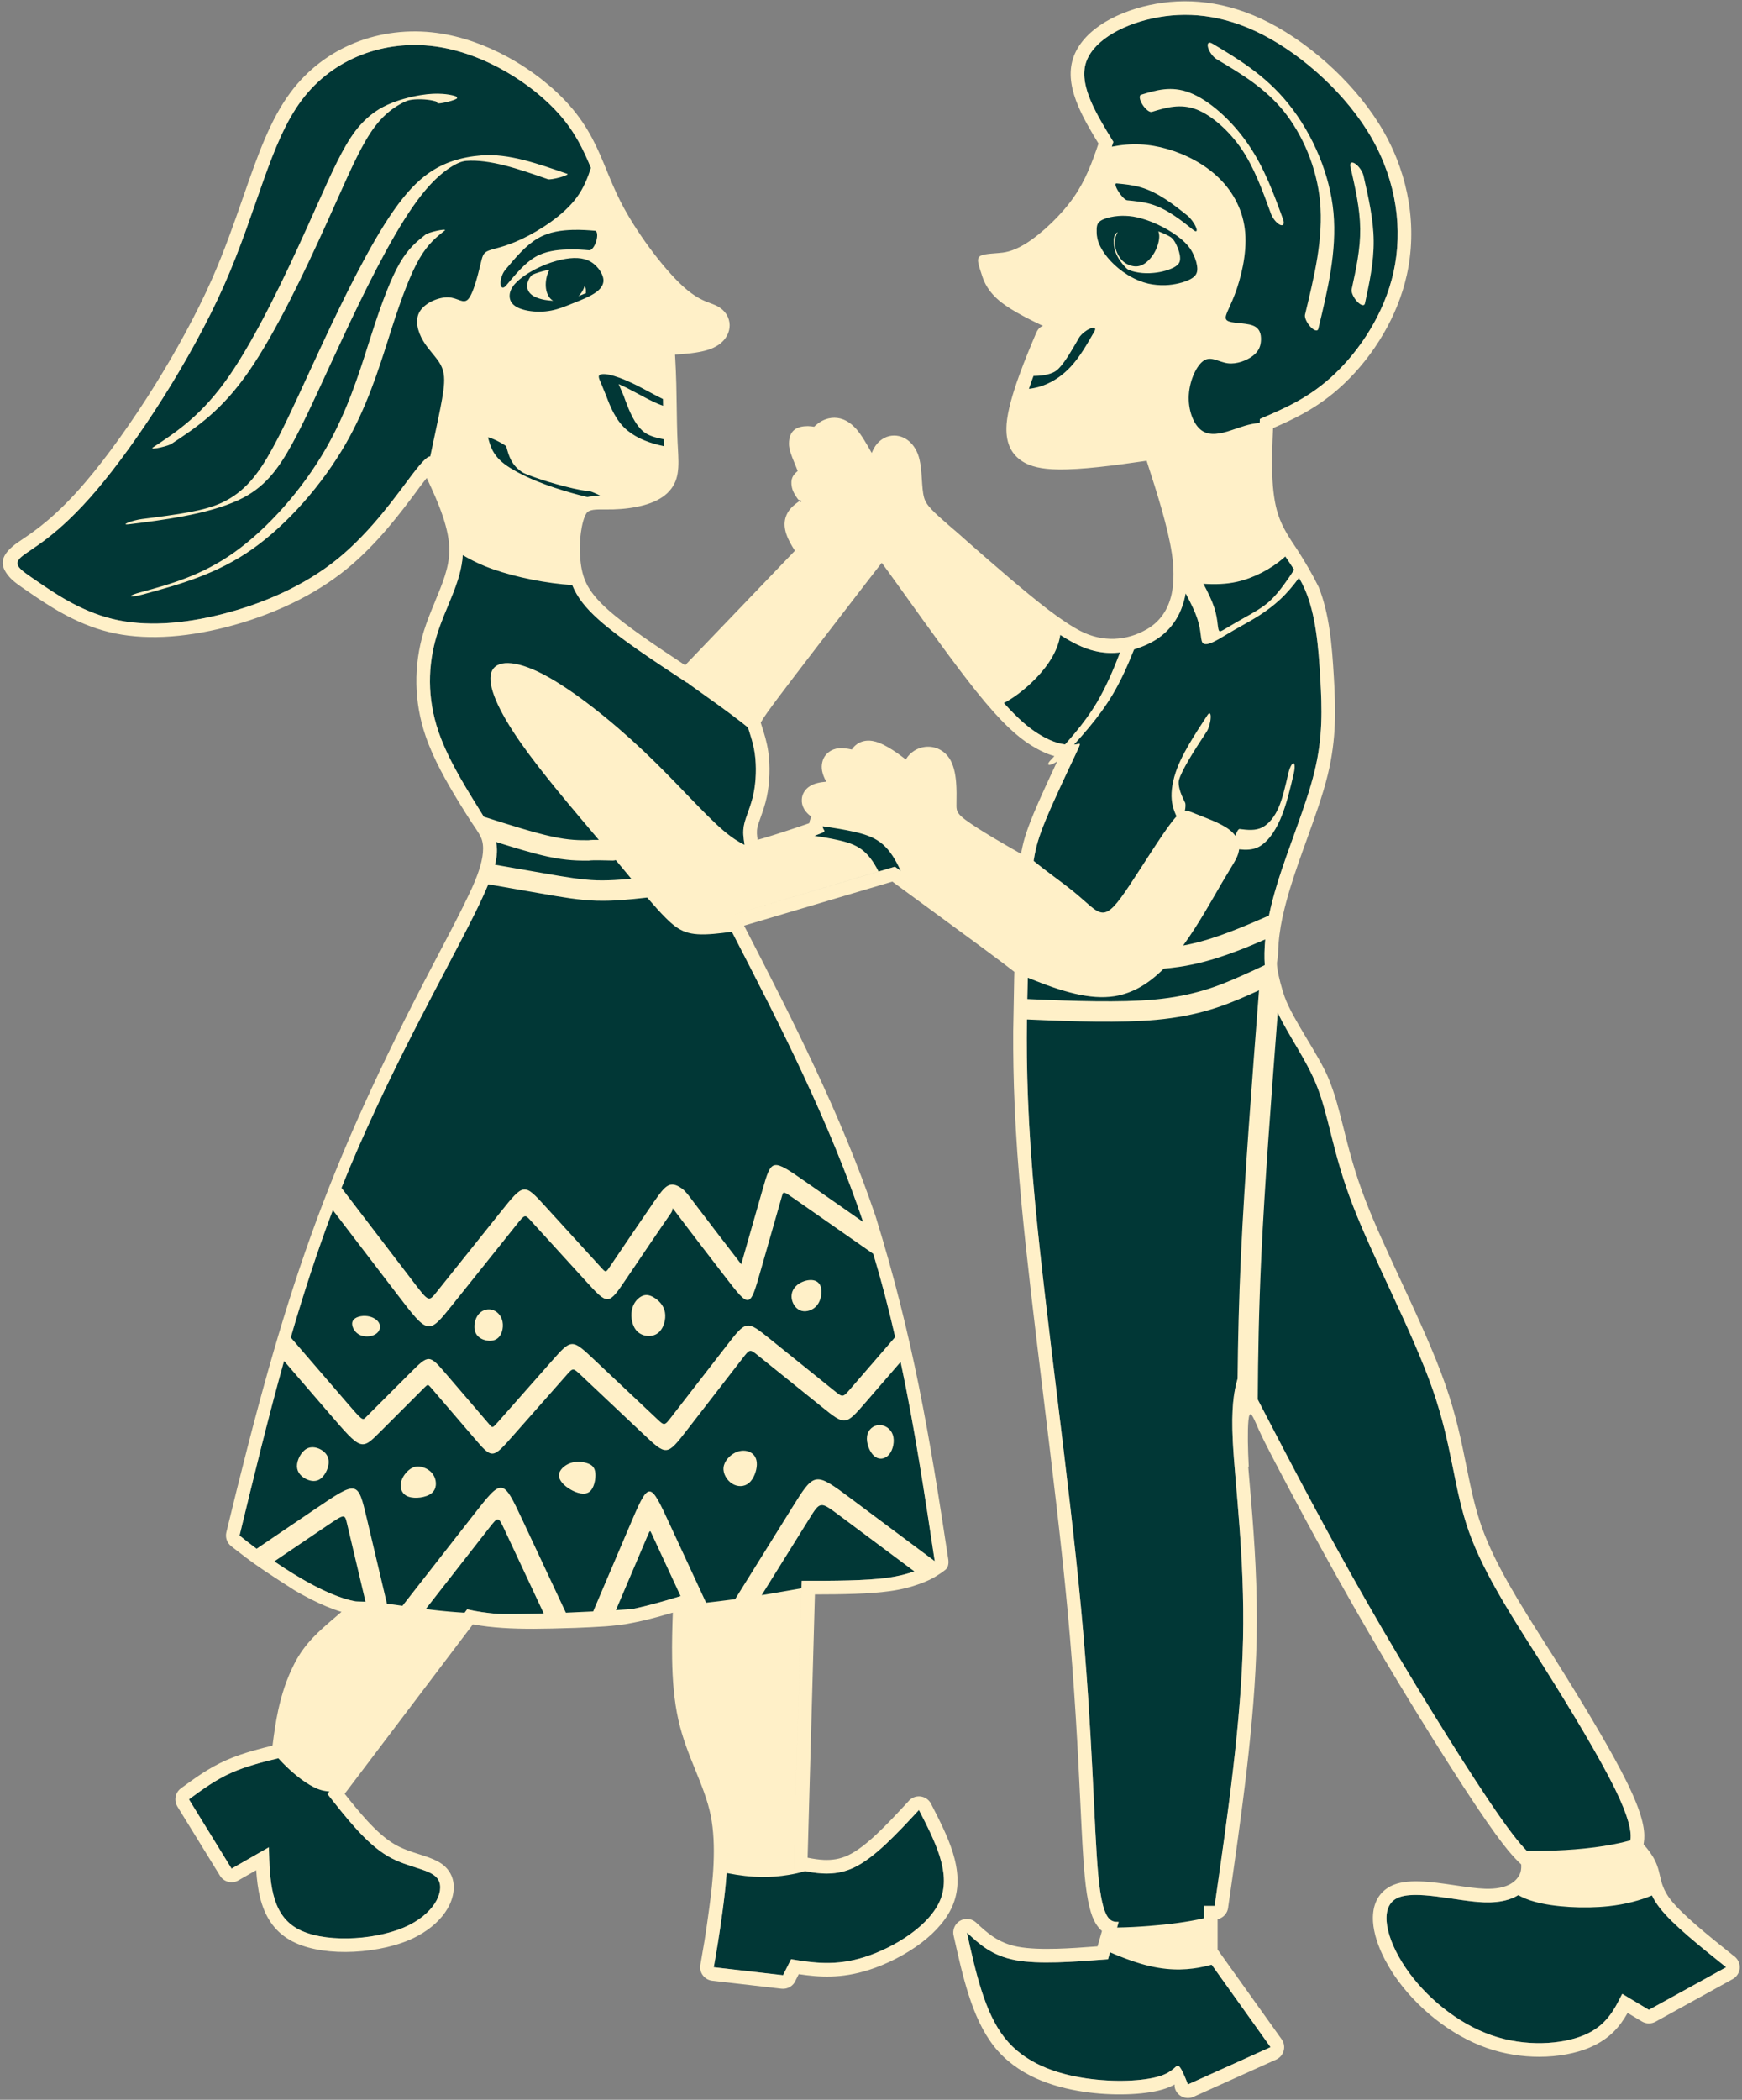 <?xml version="1.0" encoding="UTF-8" standalone="no"?><svg xmlns="http://www.w3.org/2000/svg" xmlns:xlink="http://www.w3.org/1999/xlink" clip-rule="evenodd" fill="#000000" fill-rule="evenodd" height="500.7" image-rendering="optimizeQuality" preserveAspectRatio="xMidYMid meet" shape-rendering="geometricPrecision" text-rendering="geometricPrecision" version="1" viewBox="42.2 -0.3 415.5 500.7" width="415.5" zoomAndPan="magnify"><rect x="42.2" y="-0.3" width="415.5" height="500.7" fill="#808080" stroke="none"/><g><g><g id="change1_1"><path d="M87.27 428.77c3.39,5.5 6.78,11.01 10.17,16.52 2.96,-1.7 5.93,-3.39 8.89,-5.09 0.21,7.84 0.43,15.68 6.57,19.28 6.14,3.6 18.22,2.96 25.52,-0.11 7.31,-3.07 9.85,-8.58 8.37,-11.33 -1.48,-2.75 -6.99,-2.75 -12.08,-5.72 -5.08,-2.97 -9.74,-8.9 -14.4,-14.83 11.86,-15.67 21.46,-28.36 33.32,-44.03 9.11,2.12 20.48,1.25 28.85,1.14 8.37,-0.1 15.99,-2.43 23.61,-4.76 -0.42,10.37 -0.84,20.75 1.06,29.23 1.91,8.47 6.15,15.03 7.73,22.87 1.59,7.84 0.53,16.95 -0.31,23.3 -0.85,6.35 -1.49,9.96 -2.12,13.56 5.51,0.63 11.01,1.27 16.52,1.9 0.64,-1.27 1.27,-2.54 1.91,-3.81 5.29,0.85 10.59,1.69 17.58,-0.53 6.99,-2.22 15.67,-7.52 18.11,-13.87 2.43,-6.36 -1.38,-13.77 -5.19,-21.18 -5.3,5.71 -10.59,11.43 -15.57,13.76 -4.98,2.33 -9.64,1.27 -14.3,0.22 0.64,-22.88 1.27,-45.76 1.91,-68.63 7.62,0 15.25,0 20.54,-0.74 5.3,-0.74 8.27,-2.23 11.23,-3.71 -4.03,-26.69 -8.05,-53.38 -16.42,-79 -8.36,-25.63 -21.07,-50.2 -33.78,-74.77 13.56,-4.03 27.11,-8.05 40.67,-12.07 8.68,6.35 17.37,12.71 22.66,16.63 5.3,3.91 7.2,5.39 9.11,6.88 -0.42,15.03 -0.85,30.07 1.69,56.97 2.54,26.9 8.05,65.66 10.91,96.16 2.86,30.5 3.07,52.74 4.13,63.87 1.06,11.11 2.97,11.11 4.87,11.11 -0.84,2.97 -1.69,5.93 -2.54,8.9 -8.26,0.64 -16.52,1.27 -22.13,0.21 -5.61,-1.06 -8.58,-3.81 -11.54,-6.57 2.11,9.54 4.23,19.07 9,25.1 4.76,6.04 12.18,8.58 19.27,9.64 7.1,1.06 13.87,0.64 17.47,-0.42 3.6,-1.06 4.03,-2.75 4.66,-2.54 0.64,0.21 1.49,2.33 2.33,4.44 6.57,-2.96 13.14,-5.93 19.7,-8.89 -5.29,-7.42 -10.59,-14.83 -15.88,-22.24 0,-3.81 0,-7.63 0,-11.44 0.84,0 1.69,0 2.54,0 3.18,-22.03 6.35,-44.06 6.78,-63.65 0.42,-19.59 -1.91,-36.75 -2.44,-47.12 -0.53,-10.38 0.74,-13.98 2.01,-17.59 9.53,18.43 19.07,36.86 29.66,55.39 10.59,18.54 22.24,37.18 29.12,47.45 6.88,10.27 9,12.18 11.12,14.08 0.21,1.91 0.42,3.82 -0.95,6.04 -1.38,2.22 -4.35,4.76 -10.91,4.55 -6.57,-0.21 -16.73,-3.17 -20.97,-0.95 -4.24,2.23 -2.54,9.64 2.12,16.52 4.66,6.89 12.28,13.24 20.44,16.1 8.15,2.86 16.84,2.22 22.13,0 5.3,-2.22 7.2,-6.04 9.11,-9.85 2.12,1.27 4.23,2.54 6.35,3.81 6.15,-3.39 12.29,-6.78 18.43,-10.16 -6.35,-5.09 -12.71,-10.17 -15.78,-14.09 -3.07,-3.92 -2.86,-6.67 -3.71,-9 -0.84,-2.33 -2.75,-4.24 -4.66,-6.14 0.64,0 1.27,0 1.38,-1.59 0.11,-1.59 -0.32,-4.77 -3.81,-11.86 -3.5,-7.1 -10.06,-18.11 -16.95,-29.02 -6.88,-10.91 -14.08,-21.71 -17.79,-32.09 -3.7,-10.38 -3.92,-20.33 -8.68,-34 -4.77,-13.66 -14.09,-31.03 -19.07,-43.95 -4.97,-12.92 -5.61,-21.39 -8.79,-29.01 -3.17,-7.63 -8.89,-14.41 -11.12,-22.03 -2.22,-7.63 -0.95,-16.1 1.8,-25.2 2.76,-9.11 6.99,-18.86 9,-27.12 2.02,-8.26 1.81,-15.04 1.38,-22.34 -0.42,-7.31 -1.05,-15.15 -3.7,-21.19 -2.65,-6.03 -7.31,-10.27 -9.43,-16.73 -2.12,-6.46 -1.69,-15.14 -1.27,-23.83 5.93,-2.54 11.86,-5.08 17.79,-10.69 5.93,-5.62 11.86,-14.3 14.09,-24.36 2.22,-10.06 0.74,-21.5 -5.19,-31.88 -5.93,-10.38 -16.31,-19.7 -25.95,-24.67 -9.63,-4.98 -18.53,-5.62 -26.37,-3.92 -7.84,1.69 -14.61,5.72 -15.99,11.01 -1.37,5.3 2.65,11.86 6.67,18.43 -1.69,5.08 -3.39,10.17 -6.78,15.04 -3.38,4.87 -8.47,9.53 -12.39,11.97 -3.92,2.43 -6.67,2.64 -8.05,2.75 -1.37,0.1 -1.37,0.1 -1.05,1.06 0.32,0.95 0.95,2.86 3.49,4.87 2.54,2.01 6.99,4.13 9.21,5.19 2.23,1.06 2.23,1.06 0.11,6.04 -2.12,4.97 -6.35,14.93 -6.78,20.65 -0.42,5.72 2.97,7.2 9,7.3 6.04,0.11 14.72,-1.16 23.41,-2.43 3.18,9.74 6.35,19.49 7.2,26.79 0.85,7.31 -0.63,12.18 -2.97,15.46 -2.33,3.29 -5.5,4.98 -8.57,6.04 -3.07,1.06 -6.04,1.48 -9.43,0.85 -3.39,-0.64 -7.2,-2.33 -13.87,-7.42 -6.67,-5.08 -16.2,-13.55 -22.03,-18.63 -5.82,-5.09 -7.94,-6.78 -8.79,-9.85 -0.85,-3.07 -0.42,-7.52 -1.38,-10.06 -0.95,-2.55 -3.28,-3.18 -4.55,-1.06 -1.27,2.11 -1.48,6.99 -2.97,6.14 -1.48,-0.85 -4.23,-7.41 -6.56,-10.06 -2.33,-2.65 -4.24,-1.38 -5.19,-0.53 -0.95,0.85 -0.95,1.27 -2.01,1.16 -1.06,-0.1 -3.18,-0.74 -3.18,0.74 0,1.49 2.12,5.09 2.22,6.89 0.11,1.8 -1.8,1.8 -1.58,2.86 0.21,1.06 2.54,3.18 2.22,4.66 -0.32,1.48 -3.28,2.33 -3.81,4.13 -0.53,1.8 1.37,4.55 3.28,7.31 -9.95,10.37 -19.91,20.75 -29.87,31.13 -8.04,-5.29 -16.09,-10.59 -21.07,-15.04 -4.98,-4.44 -6.88,-8.05 -7.52,-13.02 -0.63,-4.98 0,-11.33 1.91,-14.19 1.91,-2.86 5.08,-2.23 9,-2.33 3.92,-0.11 8.58,-0.96 10.69,-2.97 2.12,-2.01 1.7,-5.19 1.49,-9.53 -0.21,-4.34 -0.21,-9.85 -0.32,-14.08 -0.11,-4.24 -0.32,-7.21 -0.53,-10.17 4.45,-0.21 8.9,-0.43 11.23,-1.49 2.33,-1.05 2.54,-2.96 1.16,-3.92 -1.38,-0.95 -4.34,-0.95 -9.21,-5.4 -4.87,-4.44 -11.65,-13.34 -15.68,-21.28 -4.02,-7.94 -5.29,-14.94 -11.64,-22.14 -6.36,-7.2 -17.8,-14.61 -29.66,-16.2 -11.86,-1.59 -24.14,2.65 -31.77,12.81 -7.62,10.17 -10.59,26.27 -18.53,44.17 -7.95,17.89 -20.87,37.59 -30.4,48.82 -9.53,11.22 -15.67,13.98 -17.9,15.89 -2.22,1.9 -0.52,2.96 3.5,5.71 4.02,2.76 10.38,7.21 18.11,9.11 7.73,1.91 16.84,1.27 26.37,-1.16 9.53,-2.44 19.49,-6.68 27.53,-13.24 8.05,-6.57 14.2,-15.46 17.59,-19.91 3.38,-4.45 4.02,-4.45 4.66,-4.45 3.81,7.84 7.62,15.67 7.51,22.66 -0.1,6.99 -4.13,13.14 -6.24,20.12 -2.12,6.99 -2.34,14.83 0.42,22.88 2.75,8.05 8.47,16.31 11.65,21.71 3.18,5.4 3.81,7.94 -3.07,21.82 -6.89,13.87 -21.29,39.08 -31.88,65.66 -10.59,26.58 -17.37,54.54 -24.15,82.5 6.51,5.3 22.72,17.02 31.46,15.88 -6.14,6.57 -11.97,9.32 -15.46,16.1 -3.5,6.78 -4.35,13.77 -5.19,20.76 -4.45,1.06 -8.9,2.12 -12.71,3.81 -3.82,1.7 -6.99,4.02 -10.17,6.36zm132.43 -232.5c0.42,-1.91 1.59,-4.24 2.22,-7.23 0.64,-3 0.74,-6.65 0.32,-9.61 -0.42,-2.97 -1.38,-5.25 -1.75,-6.7 -0.37,-1.46 -0.16,-2.09 5.03,-9.01 5.19,-6.91 15.36,-20.09 20.68,-26.97 5.32,-6.89 5.8,-7.47 6.33,-7.47 0.53,0 1.11,0.58 5.72,6.99 4.6,6.41 13.23,18.64 19.27,26.19 6.04,7.54 9.48,10.4 12.23,12.15 2.76,1.75 4.82,2.38 6.41,2.59 1.59,0.21 2.7,0 3.26,-0.1 0.55,-0.11 0.55,-0.11 -1.06,3.31 -1.62,3.41 -4.85,10.24 -6.7,14.72 -1.85,4.47 -2.33,6.59 -2.68,8.42 -0.34,1.82 -0.55,3.36 -0.66,4.13 -0.1,0.77 -0.1,0.77 -3.65,-1.25 -3.55,-2.01 -10.64,-6.03 -14.17,-8.65 -3.52,-2.63 -3.46,-3.84 -3.41,-6.57 0.05,-2.73 0.11,-6.97 -1.17,-8.9 -1.27,-1.93 -3.86,-1.56 -4.82,0.06 -0.95,1.61 -0.26,4.47 -0.18,5.27 0.08,0.79 -0.45,-0.48 -2.49,-2.42 -2.04,-1.93 -5.58,-4.52 -7.68,-5.34 -2.09,-0.82 -2.72,0.13 -2.86,0.92 -0.13,0.8 0.24,1.43 -0.79,1.33 -1.03,-0.11 -3.47,-0.96 -4.69,-0.74 -1.22,0.21 -1.22,1.48 -0.37,2.99 0.85,1.51 2.54,3.25 1.72,4.08 -0.82,0.82 -4.15,0.71 -5.79,1.11 -1.65,0.39 -1.59,1.29 -0.51,2.12 1.09,0.82 3.21,1.56 4.72,1.98 1.5,0.42 2.4,0.53 1.61,0.69 -0.79,0.16 -3.28,0.37 -4.45,0.98 -1.16,0.61 -1,1.61 -0.71,2.12 0.29,0.5 0.71,0.5 -1.86,1.43 -2.56,0.92 -8.12,2.78 -11.44,3.76 -3.3,0.97 -4.36,1.08 -4.89,0.68 -0.53,-0.39 -0.53,-1.29 -0.69,-2.48 -0.16,-1.2 -0.48,-2.68 -0.05,-4.58z" fill="#013736"/></g><g id="change2_1"><path d="M214.99 218.44l36.77 -10.92c-1.29,-2.53 -2.55,-4.14 -4.02,-5.24 -1.57,-1.17 -3.41,-1.77 -5.85,-2.3 -1.58,-0.35 -3.42,-0.67 -5.43,-0.98l0.31 -0.11c2.57,-0.93 2.15,-0.93 1.86,-1.43 -0.11,-0.19 -0.2,-0.44 -0.21,-0.72 2.7,0.38 5.18,0.79 7.25,1.25 2.69,0.59 4.73,1.26 6.49,2.57 1.71,1.28 3.13,3.16 4.59,6.2l0.29 0.62 -1.38 -1.01 -40.67 12.07zm125.06 131.02l-0.12 0.01 0.37 4.38 0.32 3.79 0 0.06 0.02 0.12 0.01 0.18c0.76,9.21 1.54,20.36 1.28,32.6 -0.43,19.78 -3.6,41.8 -6.78,63.82l0 0.06c-0.13,1.42 -1.17,2.57 -2.53,2.87l0 7.24 15.19 21.27c0.16,0.2 0.29,0.42 0.4,0.67 0.74,1.63 0.01,3.55 -1.62,4.29l-19.83 8.94c-1.66,0.67 -3.55,-0.14 -4.22,-1.8 -0.18,-0.45 -0.2,-0.85 -0.17,-1.19 -0.74,0.42 -1.68,0.84 -2.89,1.19 -2.15,0.63 -5.25,1.07 -8.8,1.15 -3.1,0.08 -6.57,-0.1 -10.06,-0.62 -3.8,-0.57 -7.72,-1.55 -11.39,-3.22 -3.76,-1.72 -7.23,-4.17 -9.96,-7.63 -2.65,-3.37 -4.54,-7.6 -6.03,-12.25 -1.41,-4.39 -2.48,-9.18 -3.55,-13.97 -0.3,-1.05 -0.05,-2.23 0.75,-3.1 1.22,-1.31 3.27,-1.38 4.59,-0.16 2.61,2.43 5.24,4.87 9.93,5.75 2.56,0.48 5.81,0.58 9.38,0.48 2.91,-0.08 6.25,-0.31 9.65,-0.57l1.05 -3.67c-0.52,-0.43 -1.03,-1.03 -1.53,-1.86 -1.08,-1.77 -1.99,-4.99 -2.57,-11.11 -0.42,-4.32 -0.7,-10.18 -1.05,-17.5 -0.57,-11.86 -1.33,-27.58 -3.09,-46.37 -1.44,-15.45 -3.66,-33.66 -5.8,-51.28 -1.96,-16.05 -3.85,-31.6 -5.11,-44.87 -1.69,-17.93 -2.07,-30.63 -2.02,-41.56l0.22 -12 0 -0.05 0 -0.04 0 -0.1 0 -0.05 0.05 -1.92c-1.69,-1.31 -3.78,-2.91 -7.75,-5.84l-21.35 -15.67 -35.36 10.5c5.74,11.11 11.44,22.24 16.77,33.62 5.5,11.76 10.52,23.63 14.6,35.7l0.01 0.03c8.89,28.65 12.87,52.27 17.34,81.88l0.01 0.11c0.07,0.57 -0.01,1.14 -0.22,1.66 -0.1,0.19 -0.2,0.38 -0.79,0.83 -0.59,0.46 -1.67,1.17 -2.56,1.67 -0.67,0.38 -1.23,0.64 -1.77,0.87l0 0 -0.06 0.02 -0.01 0 -0.01 0.01 -0.08 0.03 -0.01 0 0 0.01 -0.02 0.01 -0.01 0 -0.02 0.01 -0.02 0 -0.01 0.01 -0.05 0.02 0 0 -0.06 0.02 -0.01 0.01 -0.01 0.01 -0.02 0 -0.01 0.01 -0.02 0.01 -0.01 0 -0.02 0.01 -0.01 0 -0.02 0.01 -0.01 0 -0.02 0.01 -0.01 0.01c-0.32,0.13 -0.65,0.25 -0.98,0.37 -1.97,0.72 -4.25,1.34 -7.15,1.74 -4.81,0.67 -11.22,0.77 -17.84,0.78l-1.74 62.78c1.31,0.26 2.61,0.47 3.85,0.52 1.9,0.08 3.81,-0.16 5.76,-1.07 4.36,-2.04 9.38,-7.44 14.4,-12.86 0.28,-0.35 0.63,-0.64 1.05,-0.86 1.59,-0.82 3.55,-0.19 4.37,1.4 1.97,3.84 3.95,7.68 5.16,11.51 1.32,4.21 1.7,8.35 0.18,12.31 -1.34,3.51 -4.15,6.67 -7.55,9.27 -3.82,2.93 -8.49,5.23 -12.61,6.54 -6.67,2.12 -11.8,1.74 -16.73,1.01l-0.73 1.47c-0.53,1.31 -1.9,2.17 -3.38,2l-16.71 -1.93c-1.77,-0.31 -2.95,-2 -2.64,-3.76 0.36,-2.05 0.71,-4.05 0.98,-5.7 0.34,-2.15 0.71,-4.63 1.12,-7.72 0.42,-3.11 0.89,-6.89 1.05,-10.8 0.16,-3.83 0.04,-7.82 -0.69,-11.44 -0.73,-3.6 -2.16,-7.12 -3.62,-10.72 -1.53,-3.75 -3.09,-7.6 -4.1,-12.08 -1,-4.47 -1.4,-9.4 -1.48,-14.56 -0.06,-3.61 0.03,-7.28 0.17,-10.97 -2.45,0.72 -4.91,1.4 -7.4,1.97 -1.29,0.29 -2.59,0.55 -3.9,0.78 -1.31,0.18 -2.62,0.36 -4.71,0.52 -2.08,0.15 -4.92,0.28 -7.23,0.37 -2.31,0.08 -4.08,0.12 -5.66,0.16 -1.53,0.03 -2.88,0.04 -4.23,0.06l-0.07 0 -0.06 0c-4.84,0.01 -9.82,-0.21 -14.43,-1.06l-30.58 40.4c1.79,2.26 3.57,4.45 5.33,6.37 2.18,2.37 4.38,4.39 6.61,5.69 1.88,1.1 4,1.78 5.84,2.36 3.31,1.07 6,1.93 7.46,4.63l0.27 0.56c0.91,2.19 0.62,5.03 -0.99,7.79 -1.35,2.31 -3.7,4.66 -7.09,6.48 -0.71,0.39 -1.43,0.74 -2.16,1.04 -4.17,1.75 -9.74,2.78 -15.06,2.8 -5.01,0.02 -9.89,-0.87 -13.36,-2.9 -3.95,-2.32 -5.97,-5.88 -7.02,-10.05 -0.52,-2.08 -0.78,-4.28 -0.93,-6.55l-4.16 2.38c-1.54,0.95 -3.54,0.47 -4.48,-1.06l-10.17 -16.52c-0.56,-0.93 -0.61,-2.05 -0.2,-3.01 0.22,-0.51 0.58,-0.97 1.06,-1.32 3.3,-2.42 6.6,-4.84 10.77,-6.69 2.1,-0.93 4.31,-1.68 6.55,-2.31 1.55,-0.44 3.04,-0.82 4.52,-1.18 0.35,-2.82 0.75,-5.65 1.37,-8.51 0.81,-3.71 1.98,-7.41 3.88,-11.1 2.49,-4.83 5.84,-7.7 9.65,-10.95l1.55 -1.33c-2.34,-0.7 -4.77,-1.74 -7.2,-2.96 -1.32,-0.67 -2.64,-1.39 -3.95,-2.15 -2.58,-1.66 -5.17,-3.32 -7.16,-4.66 -1.99,-1.34 -3.39,-2.36 -4.63,-3.29 -1.2,-0.91 -2.26,-1.73 -3.31,-2.56l-0.02 -0.01 -0.03 -0.03 -0.01 0 -0.04 -0.04c-0.94,-0.76 -1.41,-2.02 -1.11,-3.28 13.92,-57.42 23.33,-85.91 49.69,-136.12 2.59,-4.93 4.88,-9.27 6.58,-12.71l0.62 -1.25 0.03 -0.08 0 0c1.79,-3.68 5.75,-11.39 3.78,-15.6 -0.47,-1.01 -1.38,-2.28 -2.36,-3.75 -0.91,-1.39 -1.87,-2.95 -2.85,-4.53l-0.05 -0.09 -0.02 -0.03 -0.03 -0.04 -0.05 -0.08 -0.04 -0.08c-2.84,-4.66 -5.92,-10.08 -7.78,-15.52 -1.43,-4.19 -2.12,-8.35 -2.19,-12.4 -0.08,-4.36 0.55,-8.54 1.73,-12.46 0.78,-2.52 1.74,-4.85 2.69,-7.14l0.06 -0.17c1.68,-4.04 3.32,-7.98 3.37,-11.91 0.08,-5.17 -2.44,-11.24 -5.39,-17.45 -0.81,1.05 -1.68,2.13 -2.44,3.21 -3.66,4.91 -9.35,12.55 -16.64,18.49 -3.99,3.26 -8.44,5.98 -13.07,8.2 -5.16,2.49 -10.52,4.35 -15.71,5.68 -5.07,1.29 -10.08,2.1 -14.88,2.31 -4.61,0.2 -9,-0.15 -13.07,-1.15 -8.08,-1.99 -14.59,-6.45 -18.82,-9.34l-0.68 -0.47c-1.92,-1.31 -3.34,-2.28 -4.27,-3.37 -2.24,-2.61 -2.15,-4.7 0.83,-7.26 0.68,-0.58 1.43,-1.09 2.39,-1.73 2.93,-1.98 8.06,-5.44 15.14,-13.79 4.94,-5.81 10.83,-13.98 16.44,-22.99 5.03,-8.09 9.82,-16.8 13.48,-25.04 3.03,-6.84 5.38,-13.57 7.53,-19.77 3.44,-9.87 6.43,-18.45 11.37,-25.03 4.08,-5.44 9.38,-9.34 15.24,-11.71 6.14,-2.47 12.92,-3.26 19.55,-2.37 5.95,0.8 11.78,2.94 16.98,5.78 5.91,3.23 11.06,7.39 14.67,11.49 4.68,5.3 6.76,10.34 8.94,15.66 0.95,2.31 1.93,4.68 3.18,7.16 1.86,3.67 4.35,7.57 6.96,11.12 2.77,3.75 5.64,7.07 8,9.22 2.99,2.73 5.13,3.51 6.54,4.03 0.88,0.33 1.59,0.59 2.33,1.11 0.83,0.57 1.45,1.31 1.83,2.15 0.37,0.83 0.51,1.73 0.4,2.62 -0.1,0.82 -0.4,1.64 -0.93,2.39 -0.6,0.87 -1.51,1.67 -2.73,2.26l-0.24 0.12c-1.51,0.69 -3.53,1.09 -5.81,1.33 -1.03,0.11 -2.14,0.2 -3.28,0.27l0.07 1.36c0.09,1.59 0.17,3.4 0.23,5.66l0.09 4.88c0.04,3.03 0.09,6.23 0.22,9.07l0.07 1.29c0.25,4.56 0.44,7.96 -2.55,10.8 -1.38,1.31 -3.35,2.24 -5.53,2.84 -2.29,0.63 -4.92,0.95 -7.29,1.01l-2.12 0.02c-2.04,-0.02 -3.69,-0.03 -4.3,0.88 -0.62,0.94 -1.08,2.64 -1.35,4.63 -0.31,2.38 -0.33,5.04 -0.03,7.35 0.26,2.06 0.78,3.83 1.73,5.52 1.01,1.76 2.52,3.52 4.73,5.5 4.34,3.88 11.27,8.53 18.44,13.26l26.18 -27.3c-1.71,-2.65 -2.99,-5.29 -2.24,-7.87 0.59,-1.98 1.96,-2.99 3.26,-3.94 0.31,-0.22 0.39,0.54 0.49,0.06 0.1,-0.46 -0.47,-0.08 -0.79,-0.54 -0.52,-0.75 -1,-1.44 -1.28,-2.25l-0.16 -0.57c-0.43,-2.13 0.35,-3.03 1.38,-3.89 -0.18,-0.52 -0.48,-1.25 -0.78,-1.96 -0.66,-1.62 -1.3,-3.17 -1.3,-4.53 0,-3.34 2.03,-4.22 4.51,-4.22 0.49,0 1.02,0.08 1.5,0.15l0.27 -0.26c0.8,-0.71 2.04,-1.61 3.76,-1.83l0.13 -0.02c1.77,-0.18 3.75,0.35 5.7,2.46l0.2 0.2c1.25,1.42 2.5,3.62 3.67,5.7 0.18,-0.45 0.39,-0.89 0.64,-1.3 0.7,-1.17 1.63,-1.97 2.67,-2.42l0.24 -0.11c0.79,-0.29 1.59,-0.38 2.39,-0.29 0.76,0.09 1.5,0.34 2.18,0.75 1.16,0.71 2.18,1.89 2.81,3.46l0.08 0.19c0.67,1.79 0.81,3.89 0.95,6.05 0.1,1.56 0.21,3.17 0.52,4.29 0.52,1.92 2.2,3.4 6.58,7.22 1.29,1.05 2.56,2.23 3.81,3.33 5.75,5.03 13.57,11.89 19.27,16.23 3.17,2.41 5.64,4.01 7.68,5.07 5.27,2.7 10.92,2.37 15.74,-0.4l0.02 -0.01 0 0 0.01 -0.01 0.02 0c0.22,-0.13 0.43,-0.26 0.64,-0.4 1.15,-0.75 2.23,-1.74 3.15,-3.03 0.93,-1.3 1.69,-2.95 2.14,-5.02 0.64,-2.92 0.5,-6.7 0.03,-9.75l-0.01 -0.03c-0.47,-3.1 -1.34,-6.63 -2.4,-10.39 -1.05,-3.69 -2.3,-7.61 -3.59,-11.57 -7.86,1.14 -15.52,2.16 -21.22,2.06 -3.64,-0.06 -6.59,-0.61 -8.75,-2.14 -2.5,-1.78 -3.72,-4.47 -3.44,-8.55l0 -0.09c0.24,-3.17 1.48,-7.39 2.95,-11.46 1.44,-4 3.03,-7.74 4.08,-10.22 0.9,-2.11 2.07,-1.56 1.49,-1.84 -1.06,-0.5 -2.65,-1.26 -4.62,-2.31 -1.85,-0.99 -3.76,-2.13 -5.21,-3.27 -3.13,-2.48 -4.05,-4.87 -4.49,-6.18l-0.14 -0.44c-1.55,-4.66 -1.46,-4.67 3.96,-5.09 0.58,-0.05 1.46,-0.11 2.47,-0.39 1.05,-0.29 2.37,-0.81 3.95,-1.78l0.16 -0.1c1.86,-1.16 4.03,-2.89 6.13,-4.92 1.93,-1.86 3.8,-3.98 5.31,-6.15 2.83,-4.06 4.42,-8.41 5.89,-12.77 -1.8,-2.95 -3.54,-5.9 -4.79,-8.83 -1.6,-3.73 -2.36,-7.37 -1.47,-10.82 0.87,-3.35 3.25,-6.22 6.53,-8.49 3.26,-2.24 7.45,-3.92 11.91,-4.89 4.25,-0.91 8.8,-1.2 13.61,-0.58 4.78,0.62 9.78,2.13 14.94,4.79 5.23,2.7 10.66,6.61 15.53,11.24 4.59,4.37 8.72,9.41 11.75,14.71 3.09,5.42 5.05,11.11 5.97,16.77 0.97,5.94 0.79,11.87 -0.44,17.42 -1.11,5.03 -3.07,9.72 -5.48,13.88 -2.75,4.77 -6.14,8.91 -9.55,12.13 -3.2,3.03 -6.38,5.22 -9.54,6.98 -2.48,1.39 -4.91,2.49 -7.33,3.54 -0.36,7.69 -0.56,15.22 1.22,20.65 0.98,3.01 2.72,5.64 4.49,8.25 1.94,3.03 3.58,5.77 5.17,9.01 1.25,3.11 2.05,6.56 2.58,10.12 0.55,3.7 0.82,7.6 1.04,11.36 0.22,3.72 0.38,7.32 0.23,11.12 -0.15,3.84 -0.63,7.81 -1.69,12.17 -1.19,4.88 -3.12,10.22 -5.07,15.63 -1.37,3.8 -2.76,7.65 -3.97,11.65 -0.64,2.11 -1.19,4.18 -1.64,6.19l0 0 -0.17 0.75c-0.3,1.41 -0.48,2.55 -0.6,3.52l-0.01 0.01c-0.1,0.69 -0.17,1.37 -0.23,2.04 -0.1,1.05 -0.15,2.09 -0.16,3.11l0 0.01 0 0.02c-0.02,0.29 -0.05,0.56 -0.09,0.81 -0.11,0.56 -0.31,1.02 -0.04,2.71 0.27,1.68 1.01,4.59 1.7,6.5 1.96,5.43 8.09,13.74 10.44,19.38 1.56,3.74 2.51,7.54 3.6,11.88 1.22,4.88 2.62,10.48 5.22,17.21 2.15,5.6 5.23,12.23 8.37,19.01 3.95,8.52 8.03,17.3 10.73,25.05 2.58,7.38 3.85,13.69 5.03,19.56 1.01,4.98 1.95,9.64 3.65,14.41 3.19,8.93 9.2,18.39 15.26,27.95l2.22 3.49c3.75,5.96 7.33,11.8 10.3,16.89 2.73,4.66 5.09,8.94 6.81,12.43 1.85,3.76 2.9,6.52 3.47,8.56 0.65,2.3 0.74,3.87 0.67,4.95 -0.04,0.49 -0.09,0.93 -0.16,1.32l0.79 0.92c1.02,1.26 1.9,2.62 2.46,4.18 0.31,0.83 0.48,1.61 0.67,2.44 0.36,1.56 0.78,3.41 2.54,5.67 2.81,3.57 8.87,8.45 14.99,13.34l0.31 0.23c0.31,0.26 0.57,0.58 0.78,0.95 0.86,1.57 0.28,3.54 -1.29,4.4l-18.42 10.17c-0.98,0.53 -2.21,0.54 -3.23,-0.07l-3.4 -2.04c-1.8,3.17 -4.17,6.12 -8.86,8.17l-0.28 0.13c-3.18,1.33 -7.4,2.16 -11.97,2.16 -3.98,0 -8.29,-0.63 -12.49,-2.1 -4.33,-1.52 -8.5,-3.92 -12.2,-6.83 -3.89,-3.06 -7.3,-6.71 -9.87,-10.51 -0.74,-1.1 -1.44,-2.27 -2.09,-3.48l-0.1 -0.18c-1.66,-3.16 -2.69,-6.32 -2.87,-9.05 -0.22,-3.35 0.75,-6.17 3.23,-7.94l0.9 -0.56c3.74,-1.96 9.65,-1.09 15.38,-0.25 2.63,0.39 5.22,0.77 7.2,0.83 2.67,0.09 4.53,-0.34 5.82,-1 1.11,-0.57 1.8,-1.32 2.23,-2.01 0.55,-0.89 0.64,-1.83 0.59,-2.78 -0.87,-0.82 -1.84,-1.8 -3.16,-3.39 -1.68,-2.04 -3.99,-5.17 -7.53,-10.45 -3.75,-5.6 -8.87,-13.59 -14.41,-22.62 -4.83,-7.86 -9.98,-16.49 -14.84,-25.01 -5.35,-9.36 -10.39,-18.62 -15.28,-27.82 -1.19,-2.24 -2.4,-4.54 -3.63,-6.88l-0.01 -0.03 -0.05 -0.1 -0.06 -0.11 -0.01 -0.02 -0.06 -0.11 -0.06 -0.12 0 0 -0.06 -0.12 -0.06 -0.11 -0.01 -0.01 -0.18 -0.36 -0.05 -0.09 -0.02 -0.03c-1.12,-2.15 -2.21,-4.29 -3.11,-6.27 -1.06,-2.34 -1.84,-4.46 -2.25,-3.45 -0.4,1 -0.43,5.13 -0.29,9.12 0.04,1.06 0.09,2.1 0.14,3.14zm-2.67 -20.97c0.09,-9.03 0.3,-18.6 0.81,-29.46 0.87,-18.63 2.58,-40.79 4.29,-62.96l0.02 -0.21 -2.3 1.03c-2.87,1.28 -5.89,2.54 -9.47,3.61 -3.57,1.06 -7.69,1.92 -12.76,2.39 -8.45,0.77 -19.45,0.42 -30.83,-0.09 -0.14,11.49 0.16,24.7 1.98,44.05 2.54,26.9 8.05,65.67 10.91,96.16 2.86,30.5 3.07,52.74 4.13,63.86 1.06,11.12 2.97,11.12 4.87,11.12l-0.38 1.34c2.56,-0.03 5.14,-0.18 7.57,-0.37 4.75,-0.37 8.9,-0.89 13.15,-1.83l0 -2.95 2.54 0c3.18,-22.03 6.35,-44.06 6.78,-63.65 0.42,-19.59 -1.91,-36.75 -2.44,-47.12 -0.4,-7.91 0.24,-11.88 1.13,-14.92zm9.59 -87.27c-1.59,20.67 -3.13,41.08 -3.92,58.02 -0.6,12.82 -0.79,23.8 -0.85,34.2 8.24,15.89 16.58,31.79 25.72,47.77 10.59,18.54 22.24,37.18 29.12,47.45 5.06,7.55 7.55,10.58 9.35,12.41 2.11,-0.01 4.46,-0.02 6.92,-0.11 5.99,-0.23 12.59,-0.96 17.75,-2.4l-0.01 0.05c0.04,-0.18 0.07,-0.38 0.09,-0.63 0.11,-1.59 -0.32,-4.77 -3.81,-11.86 -3.5,-7.1 -10.06,-18.11 -16.95,-29.02 -6.88,-10.91 -14.08,-21.71 -17.79,-32.09 -3.7,-10.38 -3.92,-20.33 -8.68,-34 -4.77,-13.66 -14.09,-31.03 -19.07,-43.95 -4.97,-12.92 -5.61,-21.39 -8.79,-29.01 -2.44,-5.86 -6.37,-11.21 -9.08,-16.83zm57.36 210.39c1.09,0.61 2.37,1.15 3.95,1.58 4.61,1.27 11.71,1.69 17.58,1.06 4.06,-0.44 7.54,-1.38 10.37,-2.56 0.44,0.93 1.04,1.93 1.9,3.02 3.07,3.92 9.43,9 15.78,14.09l-18.42 10.16 -6.36 -3.81c-1.91,3.81 -3.81,7.63 -9.11,9.85 -5.29,2.22 -13.98,2.86 -22.13,0 -8.16,-2.86 -15.79,-9.21 -20.44,-16.1 -4.66,-6.88 -6.36,-14.29 -2.12,-16.52 4.24,-2.22 14.4,0.74 20.97,0.95 3.71,0.11 6.26,-0.63 8.03,-1.72zm-97.37 13.64c2.5,1.07 5.04,2.04 7.33,2.71 5.93,1.75 10.28,1.54 13.72,0.96 1.16,-0.2 2.21,-0.44 3.2,-0.72l14.04 19.66 -19.7 8.89c-0.84,-2.11 -1.69,-4.23 -2.33,-4.44 -0.63,-0.21 -1.06,1.48 -4.66,2.54 -3.6,1.06 -10.37,1.48 -17.47,0.42 -7.09,-1.06 -14.51,-3.6 -19.27,-9.64 -4.77,-6.03 -6.89,-15.56 -9,-25.1 2.96,2.76 5.93,5.51 11.54,6.57 5.61,1.06 13.87,0.43 22.13,-0.21l0.47 -1.64zm-153.94 -80.98c-2.52,-0.15 -4.98,-0.37 -7.45,-0.66l-1.81 -0.22 15.16 -19.4c2.12,-2.7 2.12,-2.7 3.62,0.49l9.35 19.96c-3.93,0.11 -7.56,0.16 -11.02,0.11 -2.5,-0.21 -4.94,-0.55 -7.24,-1.09l-0.61 0.81zm-14.83 -1.65c-1.24,-0.18 -2.48,-0.35 -3.69,-0.49l-4.77 -20.19c-2.19,-9.26 -2.2,-9.27 -12.32,-2.42l-14.01 9.49c-1.58,-1.17 -2.96,-2.26 -4.06,-3.15 3.38,-13.94 6.76,-27.87 10.61,-41.63l10.8 12.53c7.64,8.87 7.64,8.87 12.14,4.37l10.59 -10.59c0.79,-0.78 0.79,-0.78 1.62,0.18l10.17 11.86c4.36,5.09 4.36,5.09 9.38,-0.61l12.71 -14.4c1.51,-1.72 1.52,-1.72 3.4,0.05l14.82 13.98c5.66,5.33 5.66,5.34 10.59,-1.02l13.13 -16.95c1.76,-2.27 1.76,-2.27 3.64,-0.75l15.25 12.28c5.64,4.54 5.64,4.54 10.57,-1.15l8.26 -9.55c3.33,15.68 5.73,31.59 8.13,47.5l-19.84 -14.81c-8.8,-6.56 -8.8,-6.56 -14.23,2.15l-13.53 21.73c-1.23,0.17 -2.5,0.33 -3.83,0.49 -1,0.13 -2.04,0.24 -3.1,0.36l-8.62 -18.6c-4.94,-10.7 -4.95,-10.7 -9.85,0.81l-8.47 19.87c-2.22,0.11 -4.4,0.21 -6.51,0.3l-10.23 -21.84c-4.86,-10.36 -4.86,-10.36 -11.85,-1.42l-16.9 21.62zm-8.81 -0.98c-0.81,-0.04 -1.6,-0.07 -2.38,-0.08l-0.01 0c-5.82,-1.07 -13.28,-5.37 -19.36,-9.53l12.51 -8.47c4.28,-2.89 4.28,-2.89 4.84,-0.51l4.4 18.59zm0.29 1.27l-0.02 0.02 0.02 -0.02 0 0zm-21.09 36.06c2.86,3.17 5.97,5.62 8.4,6.86 1.32,0.67 2.43,0.98 3.79,1.06l-0.46 0.6c4.66,5.93 9.32,11.86 14.4,14.83 5.09,2.97 10.6,2.97 12.08,5.72 1.48,2.75 -1.06,8.26 -8.37,11.33 -7.3,3.07 -19.38,3.71 -25.52,0.11 -6.14,-3.6 -6.36,-11.44 -6.57,-19.28l-8.89 5.09 -10.17 -16.52c3.18,-2.34 6.35,-4.67 10.17,-6.36 3.36,-1.49 7.22,-2.5 11.14,-3.44zm84.35 -35.57l-3.82 0.25 7.52 -17.66c0.61,-1.41 0.61,-1.41 0.95,-0.67l6.95 14.99c-3.82,1.17 -7.66,2.29 -11.6,3.09zm22.59 62.94c6.39,1.26 10.61,1.12 14.75,0.45 1.32,-0.22 2.65,-0.49 3.96,-0.91 3.76,0.75 7.57,1.07 11.58,-0.81 4.98,-2.33 10.27,-8.05 15.57,-13.76 3.81,7.41 7.62,14.82 5.19,21.18 -2.44,6.35 -11.12,11.65 -18.11,13.87 -6.99,2.23 -12.29,1.38 -17.58,0.53l-1.91 3.81 -16.52 -1.9c0.63,-3.6 1.27,-7.21 2.12,-13.56 0.34,-2.6 0.72,-5.66 0.95,-8.9zm15.99 -1.05l1.86 -66.84c-2.68,0.46 -5.82,1.03 -9.49,1.63l11.34 -18.2c2.62,-4.21 2.63,-4.21 7.17,-0.82l17.89 13.35c-1.74,0.62 -3.75,1.15 -6.32,1.51 -5.29,0.74 -12.92,0.74 -20.54,0.74l-1.91 68.63zm-116.2 -100.11c-1.3,0.74 -2.31,2.7 -2.28,4.18 0.03,1.49 1.08,2.49 2.22,3.05 1.14,0.55 2.36,0.66 3.36,-0.05 1.01,-0.72 1.81,-2.26 1.96,-3.55 0.16,-1.3 -0.31,-2.36 -1.35,-3.13 -1.03,-0.77 -2.62,-1.24 -3.91,-0.5zm14.53 -31.64c-1.38,-0.19 -3.02,0.19 -3.49,1.14 -0.48,0.95 0.21,2.49 1.4,3.2 1.19,0.72 2.89,0.61 3.92,0.03 1.03,-0.58 1.4,-1.64 1.03,-2.54 -0.37,-0.9 -1.48,-1.64 -2.86,-1.83zm29.65 -1.53c-1.21,-0.3 -2.59,0.18 -3.41,1.45 -0.82,1.27 -1.08,3.34 -0.11,4.61 0.98,1.27 3.21,1.75 4.56,1 1.35,-0.74 1.82,-2.7 1.53,-4.2 -0.29,-1.51 -1.35,-2.57 -2.57,-2.86zm-19.4 37.96c-0.98,0.66 -1.99,1.93 -2.25,3.28 -0.27,1.36 0.21,2.78 1.77,3.34 1.56,0.56 4.21,0.24 5.51,-0.79 1.29,-1.03 1.24,-2.78 0.66,-4 -0.58,-1.22 -1.69,-1.91 -2.73,-2.22 -1.03,-0.32 -1.98,-0.27 -2.96,0.39zm38.12 -1.37c-1.4,0.5 -2.67,1.66 -2.7,2.88 -0.02,1.22 1.19,2.49 2.73,3.39 1.54,0.9 3.39,1.43 4.53,0.58 1.14,-0.84 1.56,-3.07 1.43,-4.47 -0.13,-1.4 -0.82,-1.99 -1.94,-2.36 -1.11,-0.37 -2.64,-0.53 -4.05,-0.02zm16.97 -39.77c-0.95,0.5 -1.95,1.61 -2.27,3.28 -0.32,1.67 0.05,3.89 1.32,5.11 1.27,1.22 3.44,1.43 4.85,0.4 1.4,-1.03 2.04,-3.31 1.72,-5.03 -0.32,-1.72 -1.59,-2.89 -2.68,-3.52 -1.08,-0.64 -1.98,-0.75 -2.94,-0.24zm40.22 -3.89c-1.19,0.05 -2.57,0.63 -3.41,1.51 -0.85,0.87 -1.17,2.03 -0.9,3.2 0.26,1.16 1.11,2.33 2.33,2.65 1.22,0.31 2.8,-0.21 3.73,-1.43 0.93,-1.22 1.19,-3.13 0.82,-4.32 -0.37,-1.19 -1.37,-1.67 -2.57,-1.61zm16.47 34.58c-1.35,0.05 -2.62,1.05 -2.86,2.64 -0.24,1.59 0.56,3.76 1.7,4.74 1.13,0.98 2.62,0.77 3.57,-0.37 0.95,-1.14 1.38,-3.2 0.87,-4.69 -0.5,-1.48 -1.93,-2.38 -3.28,-2.32zm-34.34 6.59c-1.32,0.66 -2.59,2.03 -2.75,3.52 -0.16,1.48 0.79,3.07 2.06,3.87 1.27,0.79 2.86,0.79 4,-0.16 1.14,-0.96 1.83,-2.87 1.88,-4.32 0.05,-1.46 -0.53,-2.46 -1.51,-2.99 -0.98,-0.53 -2.36,-0.58 -3.68,0.08zm-93.88 -63.16l17.18 22.47c3.62,4.73 3.62,4.73 5.49,2.4l15.25 -19.07c5.59,-6.99 5.6,-6.99 10.79,-1.29l13.14 14.41c1.19,1.31 1.19,1.31 2.1,-0.04 2.66,-3.93 7.98,-11.8 10.61,-15.6l0.1 -0.13c2.6,-3.74 3.68,-4.96 6.48,-3.03 0.84,0.58 1.55,1.53 2.64,2.99l0.24 0.32c2.65,3.53 8.14,10.65 11.11,14.5l0.22 0.29 5.03 -17.61c2.21,-7.72 2.21,-7.72 10.62,-1.85l13.42 9.37c-7.97,-23.67 -19.54,-46.46 -31.3,-69.2l0 0c-1.54,0.22 -2.96,0.39 -4.21,0.5 -6.09,0.53 -8.21,-0.43 -11.6,-3.82 -1.27,-1.27 -2.73,-2.89 -4.4,-4.83l-0.17 0.02c-1.99,0.22 -3.98,0.44 -5.92,0.58 -1.97,0.14 -3.97,0.21 -6.02,0.15l-0.02 0c-2.04,-0.06 -4.04,-0.27 -6.22,-0.57 -2.2,-0.31 -4.49,-0.71 -7.17,-1.18l-12.38 -2.16c-0.82,1.99 -1.9,4.33 -3.29,7.13 -6.85,13.8 -21.14,38.82 -31.72,65.25zm126.85 15.75l-18.63 -13c-2.82,-1.97 -2.82,-1.97 -3.15,-0.8l-5.09 17.79c-2.59,9.08 -2.59,9.08 -8.4,1.56l-0.3 -0.39c-2.91,-3.77 -8.28,-10.74 -11.15,-14.57l-1.13 -1.49c-0.03,0.42 -0.17,0.84 -0.43,1.21 -2.66,3.83 -7.94,11.64 -10.57,15.54 -4.39,6.49 -4.39,6.49 -9.76,0.6l-13.13 -14.41c-1.36,-1.49 -1.37,-1.49 -3.4,1.05l-15.25 19.06c-5.75,7.19 -5.75,7.19 -13.15,-2.48l-15.38 -20.11c-3.77,9.97 -7.05,20.12 -10.03,30.37l12.88 14.95c4.21,4.9 4.22,4.9 5.01,4.1l10.59 -10.59c4.51,-4.5 4.51,-4.5 8.76,0.46l10.17 11.86c0.72,0.84 0.72,0.84 2.05,-0.66l12.71 -14.4c4.84,-5.48 4.84,-5.49 10.37,-0.27l14.83 13.98c1.76,1.66 1.76,1.66 3.4,-0.46l13.13 -16.94c4.8,-6.2 4.81,-6.2 10.54,-1.57l15.25 12.28c1.99,1.6 1.99,1.6 3.84,-0.54l10.63 -12.3c-1.52,-6.66 -3.24,-13.28 -5.21,-19.83zm-68.18 -180.47c-0.55,-0.13 -1.17,-0.29 -1.87,-0.47l-0.06 -0.01c-2.24,-0.59 -5.31,-1.48 -8.23,-2.56 -2.88,-1.06 -5.8,-2.37 -8.32,-3.94 -3.92,-2.42 -4.58,-4.81 -5.23,-7.19l-0.01 -0.03c-0.01,-0.16 0.96,0.2 2.17,0.79 1.2,0.6 2.18,1.21 2.19,1.36 0.61,2.27 1.24,4.53 3.97,6.22 0.26,0.16 1.1,0.49 2.16,0.89 2.56,0.95 5.38,1.76 7.45,2.3l0.08 0.02c3.55,0.93 4.89,1.08 6.24,1.23 0.35,0.04 1.49,0.53 2.6,1.1 -1.15,0.01 -2.2,0.06 -3.14,0.29zm18.3 -12.12c-3.24,-0.68 -6.27,-1.73 -8.76,-3.75 -2.77,-2.26 -4.11,-5.73 -5.09,-8.32 -0.4,-0.92 -0.77,-1.91 -1.16,-2.84 -0.33,-0.73 -0.55,-1.23 -0.58,-1.56 -0.05,-0.42 0.18,-0.65 0.79,-0.72 0.93,-0.1 2.37,0.22 4.07,0.84l0.17 0.06c1.2,0.45 2.63,1.08 4.09,1.81 1.06,0.54 2.1,1.1 3.09,1.63 1.19,0.63 2.32,1.24 3.1,1.6l0.02 1.6c-0.39,-0.14 -0.82,-0.3 -1.28,-0.5 -1.38,-0.57 -2.92,-1.4 -4.54,-2.27l-2.79 -1.47c-0.73,-0.36 -1.42,-0.68 -2,-0.93 0.51,1.23 1.21,2.65 1.61,3.91 0.92,2.43 2.17,5.68 4.41,7.5 1.06,0.86 2.78,1.38 4.77,1.75l0.05 0.99 0.03 0.67zm-17.48 -66.39c-0.73,2.27 -1.7,4.79 -3.42,7.11 -3.18,4.29 -8.9,7.89 -13.03,9.85 -4.13,1.95 -6.67,2.27 -7.99,2.8 -1.32,0.53 -1.43,1.27 -2.01,3.71 -0.59,2.44 -1.65,6.56 -2.81,7.84 -1.17,1.27 -2.44,-0.32 -4.71,-0.43 -2.28,-0.1 -5.56,1.27 -6.83,3.34 -1.27,2.06 -0.53,4.82 0.79,7.04 1.32,2.23 3.23,3.92 4.18,5.72 0.96,1.8 0.96,3.71 0.64,6.14 -0.32,2.44 -0.95,5.4 -1.8,9.43 -0.4,1.92 -0.86,4.07 -1.33,6.25 -0.6,0.08 -1.48,0.62 -4.38,4.44 -3.39,4.45 -9.54,13.34 -17.59,19.91 -8.05,6.56 -18,10.8 -27.53,13.24 -9.53,2.43 -18.64,3.07 -26.37,1.16 -7.73,-1.9 -14.09,-6.35 -18.11,-9.11 -4.02,-2.75 -5.72,-3.81 -3.5,-5.71 2.23,-1.91 8.37,-4.67 17.9,-15.89 9.53,-11.23 22.45,-30.93 30.4,-48.82 7.94,-17.9 10.91,-34 18.53,-44.17 7.63,-10.16 19.91,-14.4 31.77,-12.81 11.86,1.59 23.3,9 29.66,16.2 3.76,4.25 5.73,8.42 7.54,12.76zm-30.56 92.36c1.5,0.88 3.22,1.78 5.22,2.6 5.19,2.11 12.28,3.7 18.58,4.34 0.78,0.07 1.55,0.14 2.31,0.19 1.13,2.81 3.07,5.36 6.33,8.27 4.98,4.45 13.03,9.75 21.08,15.04l0.04 -0.04c0.35,0.32 0.93,0.73 2.35,1.74 2.4,1.7 7.2,5.1 10.53,7.7 0.58,0.46 1.12,0.88 1.61,1.29l0 0.01c0.43,1.45 1.23,3.55 1.61,6.21 0.42,2.96 0.32,6.61 -0.32,9.61 -0.63,2.99 -1.8,5.32 -2.22,7.23 -0.43,1.9 -0.11,3.38 0.05,4.58l0.04 0.32c-1.38,-0.67 -3.04,-1.72 -5.02,-3.4 -4.7,-3.99 -11.16,-11.5 -19,-18.92 -7.83,-7.41 -17.05,-14.72 -23.93,-18.32 -6.89,-3.6 -11.44,-3.49 -12.45,-0.48 -1,3.02 1.54,8.95 6.94,16.68 5.01,7.17 12.48,15.89 18.69,23.25 -0.95,-0.02 -1.85,0 -2.44,0.08 -2.08,0.01 -4.62,0.03 -8.73,-0.87 -4.31,-0.93 -10.24,-2.82 -16.17,-4.71l-0.1 -0.04c-3.27,-5.36 -8.27,-12.9 -10.79,-20.27 -2.76,-8.05 -2.54,-15.89 -0.43,-22.88 2.02,-6.68 5.8,-12.59 6.22,-19.21zm10.32 -64.28c-0.67,0.79 -1.25,0.59 -1.31,-0.43 -0.06,-1.02 0.43,-2.49 1.09,-3.27l0.07 -0.09c2.43,-2.91 4.87,-5.81 7.71,-7.46 1.42,-0.83 2.9,-1.32 4.3,-1.6 1.4,-0.29 2.73,-0.38 3.88,-0.42 2.23,-0.07 3.86,0.07 5.48,0.2 0.54,0.05 0.68,1.13 0.31,2.41 -0.37,1.29 -1.12,2.29 -1.67,2.24 -1.54,-0.13 -3.09,-0.26 -5.38,-0.18 -1.11,0.03 -2.4,0.12 -3.7,0.39 -1.3,0.26 -2.63,0.69 -3.85,1.41 -2.4,1.4 -4.62,4.04 -6.83,6.69l-0.1 0.11zm19.03 1.48c0.06,-0.45 -0.04,-0.97 -0.26,-1.52 -0.24,0.95 -0.78,1.87 -1.5,2.56l0 0 1.1 -0.44 0.72 -0.29c0.08,-0.03 -0.1,0.04 -0.06,-0.31zm-8.67 -5.26c-0.24,0.04 -0.48,0.09 -0.73,0.14 -1.18,0.26 -2.36,0.62 -3.33,1.05 -0.05,0.02 0,-0.04 -0.03,-0.01 -0.55,0.51 -0.91,1.13 -1.1,1.78 -0.22,0.77 -0.15,1.53 0.17,2.12 0.28,0.54 0.78,0.97 1.39,1.3 0.71,0.38 1.59,0.64 2.51,0.81 0.63,0.11 1.3,0.18 1.98,0.21 -0.15,-0.09 -0.3,-0.2 -0.44,-0.32 -0.76,-0.68 -1.22,-1.81 -1.3,-3.08 -0.08,-1.27 0.22,-2.69 0.7,-3.66l0.18 -0.34zm12.1 0.32c0.56,0.88 0.85,1.81 0.76,2.54 -0.31,2.35 -3.54,3.65 -6.78,4.95l-0.71 0.28c-1.6,0.66 -3.19,1.3 -4.94,1.64 -0.92,0.18 -1.88,0.27 -2.81,0.28 -0.92,0 -1.86,-0.08 -2.77,-0.24 -0.96,-0.18 -1.87,-0.45 -2.6,-0.84 -0.63,-0.34 -1.14,-0.79 -1.44,-1.35 -0.34,-0.64 -0.42,-1.44 -0.19,-2.26 0.24,-0.82 0.81,-1.71 1.75,-2.58 1.52,-1.38 3.54,-2.6 5.77,-3.59 1.56,-0.7 3.22,-1.23 4.74,-1.56 1.35,-0.29 2.65,-0.44 3.83,-0.37 1.16,0.06 2.23,0.35 3.16,0.9 0.9,0.53 1.68,1.34 2.23,2.2zm-24.85 136.14c4.59,1.44 8.95,2.75 12.31,3.48 4.57,0.99 7.43,0.97 9.77,0.97 1.18,-0.19 4.35,-0.02 5.77,-0.02 0.25,0 0.49,-0.04 0.71,-0.11l3.7 4.44c-0.87,0.08 -1.75,0.16 -2.64,0.22 -1.88,0.14 -3.74,0.21 -5.55,0.16 -1.81,-0.06 -3.65,-0.25 -5.7,-0.54 -1.99,-0.28 -4.3,-0.68 -7,-1.15l-11.62 -2.03c0.56,-2.22 0.59,-3.9 0.25,-5.42zm183.36 29.36c-0.13,-1.99 -0.08,-4.04 0.12,-6.13 -2.21,0.96 -4.41,1.88 -6.56,2.7 -3.49,1.33 -6.99,2.47 -10.54,3.23 -2.38,0.51 -4.75,0.84 -7.12,1.05 -3.51,3.52 -7.34,5.87 -11.74,6.57 -5.72,0.9 -12.39,-1.01 -20.49,-4.34l-0.19 -0.08c-0.05,1.68 -0.09,3.37 -0.13,5.09 11.28,0.51 22.16,0.86 30.31,0.12 4.67,-0.43 8.48,-1.23 11.8,-2.22 3.31,-0.98 6.17,-2.19 8.9,-3.4 1.93,-0.85 3.8,-1.71 5.64,-2.59zm1 -11.81c0.49,-2.36 1.12,-4.76 1.86,-7.21 2.76,-9.11 6.99,-18.86 9,-27.12 2.02,-8.26 1.81,-15.04 1.38,-22.34 -0.42,-7.31 -1.05,-15.15 -3.7,-21.19 -0.41,-0.93 -0.87,-1.83 -1.37,-2.69 -1.35,1.85 -2.83,3.61 -4.52,5.18l-0.1 0.09c-3.13,2.88 -6.36,4.67 -9.23,6.27 -1.12,0.62 -2.18,1.24 -3.29,1.9 -2.55,1.54 -4.45,2.68 -5.51,2.31l-0.03 -0.01c-0.53,-0.2 -0.61,-0.9 -0.75,-2.02 -0.12,-0.98 -0.28,-2.32 -0.82,-3.94 -0.56,-1.7 -1.51,-3.67 -2.64,-5.77l-0.16 -0.28c-0.52,2.92 -1.54,5.21 -2.83,7.01 -2.33,3.29 -5.5,4.98 -8.58,6.04 -0.29,0.1 -0.58,0.2 -0.87,0.29 -1.5,3.79 -3.14,7.45 -5.11,10.76 -1.68,2.82 -3.6,5.4 -5.64,7.85 -1.16,1.4 -2.36,2.75 -3.58,4.09 0.45,-0.04 0.79,-0.11 1.04,-0.15 0.55,-0.11 0.55,-0.11 -1.06,3.31 -1.62,3.41 -4.85,10.24 -6.7,14.72 -1.85,4.47 -2.33,6.59 -2.68,8.42l-0.25 1.42c3.2,2.63 6.71,5.05 9.29,7.14 3.55,2.86 5.35,5.08 7.1,5.19 1.75,0.1 3.44,-1.91 6.51,-6.52 3.07,-4.6 7.52,-11.81 10.11,-15.14 0.4,-0.51 0.76,-0.93 1.08,-1.28 -0.38,-0.81 -0.71,-1.66 -0.93,-2.61 -0.4,-1.77 -0.4,-3.93 0.41,-6.84l0.04 -0.13c0.68,-2.41 1.91,-4.92 3.4,-7.48 1.35,-2.34 2.93,-4.73 4.49,-7.12 0.47,-0.71 0.8,-0.4 0.74,0.69 -0.05,1.1 -0.48,2.57 -0.95,3.28 -1.56,2.38 -3.12,4.75 -4.35,6.87 -1.09,1.89 -1.94,3.53 -2.25,4.64l-0.02 0.04c-0.13,0.54 -0.07,1.24 0.11,2 0.27,1.19 0.81,2.29 1.35,3.39 0.16,0.33 0.13,1.11 -0.05,1.98 0.74,-0.1 1.45,0.24 2.49,0.66 2.23,0.9 5.93,2.17 8.05,3.76 0.64,0.48 1.14,0.99 1.5,1.51 0.33,-1 0.76,-1.69 1.04,-1.62l0.04 0.01c1.85,0.23 3.7,0.44 5.35,-0.4 0.79,-0.41 1.55,-1.06 2.22,-1.9 0.64,-0.8 1.21,-1.75 1.66,-2.8 0.44,-1.01 0.83,-2.21 1.18,-3.48 0.4,-1.49 0.78,-3.11 1.15,-4.72 0.3,-1.3 0.84,-2.37 1.2,-2.38 0.36,-0.01 0.41,1.05 0.11,2.36 -0.42,1.82 -0.85,3.66 -1.34,5.44 -0.54,1.98 -1.15,3.87 -1.9,5.6 -0.74,1.68 -1.58,3.12 -2.48,4.24 -0.84,1.04 -1.75,1.83 -2.68,2.31 -1.49,0.76 -3.07,0.73 -4.65,0.57 -0.02,0.15 -0.04,0.3 -0.07,0.45 -0.31,1.7 -1.48,3.18 -4.02,7.52 -2.24,3.82 -5.54,9.86 -9.26,14.97 0.49,-0.09 0.99,-0.19 1.48,-0.3 3.24,-0.69 6.52,-1.76 9.82,-3.02 3.11,-1.19 6.15,-2.5 9.17,-3.82zm-63.22 -50.68c3.62,4.04 6.07,5.98 8.1,7.26 2.76,1.75 4.82,2.38 6.41,2.59l0.07 0.01c0.82,-0.91 1.62,-1.83 2.4,-2.77 1.86,-2.24 3.63,-4.61 5.18,-7.21 2.15,-3.62 3.91,-7.71 5.54,-11.95 -1.66,0.21 -3.36,0.17 -5.19,-0.17 -2.48,-0.47 -5.18,-1.5 -9.06,-4 -0.04,0.27 -0.09,0.54 -0.15,0.81 -0.85,3.92 -3.57,7.59 -6.74,10.59 -2.12,2.01 -4.45,3.73 -6.56,4.84zm69.23 -31.8c-0.68,-1.07 -1.39,-2.11 -2.1,-3.16l-0.54 0.48c-2.91,2.49 -6.92,4.64 -10.93,5.55 -2.65,0.6 -5.3,0.66 -8.07,0.49 1.11,2.07 2.03,3.99 2.56,5.6 0.55,1.65 0.72,3.02 0.84,4.03 0.12,0.98 0.19,1.59 0.51,1.71 0.21,0.06 1.05,-0.44 2.17,-1.12 1.26,-0.75 2.49,-1.46 3.77,-2.18 2.04,-1.13 4.32,-2.41 5.96,-3.91l0.07 -0.07c1.16,-1.07 2.29,-2.45 3.39,-3.96 0.82,-1.11 1.6,-2.28 2.37,-3.46zm-8.22 -35l0.05 -0.94c5.93,-2.54 11.86,-5.08 17.79,-10.69 5.93,-5.62 11.86,-14.3 14.09,-24.36 2.22,-10.06 0.74,-21.5 -5.19,-31.88 -5.93,-10.38 -16.31,-19.7 -25.95,-24.67 -9.63,-4.98 -18.53,-5.62 -26.37,-3.92 -7.84,1.7 -14.61,5.72 -15.99,11.01 -1.37,5.3 2.65,11.86 6.67,18.43l-0.38 1.15c4.68,-0.93 8.88,-0.71 13.25,0.55 4.39,1.27 8.94,3.6 12.39,6.99 3.44,3.39 5.77,7.84 6.19,12.98 0.43,5.13 -1.06,10.95 -2.49,14.72 -1.43,3.76 -2.8,5.45 -1.85,6.19 0.95,0.74 4.24,0.53 6.04,1.17 1.8,0.63 2.11,2.11 2.06,3.49 -0.05,1.38 -0.47,2.65 -1.91,3.76 -1.42,1.11 -3.86,2.07 -5.98,1.8 -2.12,-0.26 -3.92,-1.75 -5.67,-0.69 -1.74,1.06 -3.44,4.66 -3.65,8.21 -0.21,3.55 1.06,7.04 3.02,8.47 1.96,1.43 4.61,0.8 7.04,0 2.22,-0.72 4.26,-1.58 6.84,-1.77zm-53.97 -11.2c-0.37,1.02 -0.74,2.05 -1.08,3.07 0.4,-0.04 0.81,-0.11 1.22,-0.19 1.33,-0.25 2.68,-0.71 4.07,-1.45 1.62,-0.86 3.15,-2.02 4.59,-3.53 2.2,-2.32 3.98,-5.44 5.76,-8.55l0.13 -0.29c0.19,-0.58 -0.32,-0.73 -1.25,-0.32 -0.87,0.39 -1.84,1.16 -2.36,1.84l-0.2 0.31c-1.61,2.8 -3.21,5.61 -4.72,7.2 -0.41,0.44 -0.81,0.75 -1.19,0.95 -0.62,0.33 -1.35,0.56 -2.15,0.71 -0.89,0.18 -1.84,0.24 -2.82,0.25zm5.67 91.91c-0.51,0.35 -1.05,0.63 -1.47,0.76 -0.84,0.26 -0.92,-0.16 -0.19,-0.95l0.99 -1.07c-0.46,-0.13 -0.95,-0.29 -1.45,-0.48 -1.18,-0.45 -2.51,-1.1 -4.03,-2.05l-0.2 -0.12c-1.52,-0.96 -3.23,-2.24 -5.39,-4.31 -2.02,-1.94 -4.49,-4.64 -7.63,-8.56 -5.17,-6.47 -11.99,-16 -16.78,-22.7l-2.61 -3.62c-1.35,-1.9 -2.35,-3.27 -3.09,-4.25l-3.74 4.82 -12.48 16.21c-3.27,4.26 -6.25,8.17 -8.18,10.73 -2.49,3.32 -3.78,5.11 -4.34,6.15 -0.1,0.18 -0.14,0.07 -0.13,0.12 0.08,0.33 0.23,0.8 0.4,1.33 0.47,1.48 1.08,3.4 1.41,5.7 0.24,1.65 0.33,3.52 0.27,5.39 -0.06,1.85 -0.27,3.7 -0.62,5.35 -0.39,1.84 -0.93,3.38 -1.42,4.74l-0.05 0.16c-0.34,0.95 -0.65,1.81 -0.77,2.35 -0.23,1.07 -0.09,2.1 0.04,2.95l0 0.05 1.52 -0.43c1.45,-0.43 3.46,-1.07 5.47,-1.73 2.11,-0.69 4.08,-1.35 5.33,-1.8l0.03 -0.17c0.09,-0.47 0.25,-0.93 0.49,-1.38l-0.23 -0.17c-0.54,-0.41 -0.99,-0.88 -1.33,-1.37l-0.2 -0.32c-0.41,-0.73 -0.59,-1.49 -0.53,-2.29l0.04 -0.41c0.18,-0.99 0.7,-1.85 1.58,-2.52 0.56,-0.41 1.27,-0.75 2.13,-0.95 0.63,-0.16 1.35,-0.25 2.09,-0.32l-0.08 -0.13c-0.43,-0.77 -0.74,-1.56 -0.89,-2.3l-0.04 -0.18c-0.12,-0.7 -0.11,-1.39 0.05,-2.04l0.11 -0.4c0.3,-0.89 0.85,-1.63 1.66,-2.16l0.29 -0.19c0.37,-0.2 0.78,-0.36 1.21,-0.46l0.25 -0.05c1.13,-0.2 2.38,-0.01 3.53,0.24 0.31,-0.5 0.74,-0.95 1.3,-1.33l0.3 -0.19c0.85,-0.47 1.9,-0.72 3.19,-0.54l0.17 0.03c0.49,0.08 1.02,0.23 1.59,0.45 1.25,0.49 2.81,1.41 4.31,2.45 0.67,0.48 1.36,0.99 2.02,1.5l0.05 -0.09c0.47,-0.79 1.12,-1.45 1.88,-1.94 0.91,-0.6 1.99,-0.95 3.08,-1 1.03,-0.05 2.09,0.16 3.07,0.67l0.27 0.15c0.78,0.45 1.48,1.1 2.03,1.94 0.98,1.51 1.43,3.57 1.6,5.66 0.14,1.68 0.12,3.55 0.09,5.02l0 0.15c-0.03,1.51 -0.03,2.22 2.11,3.81 3.19,2.38 9.66,6.08 13.29,8.13l0.06 -0.35c0.2,-1.02 0.43,-2.12 0.85,-3.55 0.41,-1.35 1.01,-3.05 1.96,-5.35l0.06 -0.17c1.52,-3.68 3.97,-8.94 5.7,-12.62zm-219 -39.58c-1.29,0.28 -2.13,0.32 -1.89,0.08 0.19,-0.19 1.05,-0.51 2.05,-0.77 7.39,-2.01 14.79,-4.06 22.52,-9.55 4.05,-2.87 8.12,-6.64 11.88,-10.89 3.79,-4.29 7.26,-9.09 10.05,-13.96 4.96,-8.65 7.78,-17.51 10.09,-24.81l0.82 -2.55c1.22,-3.82 2.38,-7.13 3.5,-9.97 1.1,-2.79 2.15,-5.06 3.18,-6.84 2.08,-3.57 4.12,-5.18 6.15,-6.79 0.31,-0.24 1.43,-0.62 2.63,-0.88 1.27,-0.29 2.16,-0.35 2,-0.13l-0.06 0.05c-1.98,1.57 -3.97,3.14 -6.02,6.66 -1.03,1.77 -2.08,4.03 -3.17,6.81 -1.08,2.73 -2.23,6.05 -3.49,9.96l-0.81 2.56c-2.32,7.3 -5.14,16.17 -10.1,24.83 -2.79,4.86 -6.28,9.68 -10.1,14.01 -3.79,4.28 -7.91,8.1 -12.03,11.02 -8.57,6.08 -17.38,8.5 -26.19,10.91l-1.01 0.25zm7.76 -36.15c-0.35,0.23 -1.42,0.6 -2.56,0.85 -1.3,0.3 -2.2,0.36 -2.03,0.14l0.1 -0.09c5.89,-3.89 11.78,-7.79 18.21,-17.06 3.23,-4.66 6.59,-10.67 9.77,-16.89 3.19,-6.25 6.19,-12.71 8.7,-18.26l2.36 -5.25c3.71,-8.29 6.34,-14.17 9.31,-18.06 1.8,-2.37 3.75,-4.02 5.67,-5.19 2.4,-1.44 5.22,-2.36 7.97,-2.97 2.54,-0.57 4.56,-0.73 6.11,-0.71l0.08 0.01c1.28,0.02 2.3,0.17 2.98,0.31 0.71,0.14 1.07,0.27 1.25,0.39 0.18,0.13 0.18,0.25 0.18,0.37 0,0.18 -1.06,0.58 -2.36,0.9 -1.3,0.32 -2.36,0.44 -2.36,0.26 0,-0.09 0,-0.19 -0.14,-0.28 -0.15,-0.11 -0.46,-0.22 -1.08,-0.34 -0.61,-0.12 -1.53,-0.26 -2.66,-0.28l-0.07 0c-0.94,-0.02 -1.92,0.03 -2.72,0.21 -0.58,0.13 -1.44,0.48 -2.77,1.29 -1.8,1.08 -3.65,2.66 -5.4,4.96 -2.95,3.87 -5.57,9.74 -9.27,18.02l-2.36 5.25c-2.52,5.57 -5.53,12.04 -8.7,18.26 -3.19,6.24 -6.56,12.26 -9.79,16.92 -6.49,9.36 -12.45,13.3 -18.42,17.24zm94.42 -64.36c0.28,0.1 -0.51,0.47 -1.78,0.83 -1.27,0.35 -2.55,0.55 -2.84,0.45 -3.5,-1.22 -7.01,-2.45 -10.33,-3.29 -3.29,-0.83 -6.42,-1.31 -9.2,-1.09 -1.17,0.09 -2.6,0.71 -4.45,2.01 -2.68,1.88 -5.34,4.73 -8.16,8.76 -2.83,4.04 -5.81,9.27 -8.69,14.8 -2.9,5.56 -5.69,11.39 -8.14,16.64l-3.73 8.04c-3.14,6.83 -5.74,12.49 -8.24,17.06 -1.73,3.16 -3.42,5.83 -5.4,8.05 -2.03,2.26 -4.41,4.09 -7.51,5.53 -3.7,1.71 -8.25,2.92 -13.2,3.86l-0.05 0.01c-4.24,0.8 -8.54,1.35 -12.85,1.89 -0.99,0.13 -1.1,-0.05 -0.25,-0.4 0.86,-0.34 2.35,-0.73 3.34,-0.85 4.02,-0.51 8.05,-1.02 11.52,-1.68l0.05 -0.01c2.77,-0.52 5.33,-1.21 7.45,-2.19 2.72,-1.26 4.9,-2.96 6.82,-5.11 1.97,-2.2 3.65,-4.86 5.36,-8 2.53,-4.61 5.12,-10.25 8.25,-17.05l3.72 -8.04c2.47,-5.29 5.28,-11.14 8.15,-16.65 2.88,-5.53 5.86,-10.77 8.7,-14.82 2.85,-4.08 5.57,-6.98 8.34,-8.92 3.62,-2.54 7.76,-3.86 12.62,-4.24 3.25,-0.26 6.64,0.24 10.1,1.11 3.42,0.87 6.91,2.09 10.4,3.3zm190.22 30.9c-0.14,0.68 -0.96,0.48 -1.84,-0.44 -0.87,-0.92 -1.47,-2.22 -1.33,-2.9l0 -0.03c1.05,-4.82 2.1,-9.64 2.04,-14.45 -0.05,-4.79 -1.18,-9.75 -2.31,-14.7l-0.02 -0.03c-0.23,-1 0.28,-1.35 1.13,-0.79 0.86,0.56 1.75,1.83 1.98,2.83l0.01 0.03c1.19,5.2 2.38,10.39 2.43,15.53 0.05,5.12 -1.02,10.03 -2.08,14.93l-0.01 0.02zm-50.81 -45.69c-0.51,0.18 -1.5,-0.57 -2.22,-1.69 -0.72,-1.12 -0.89,-2.2 -0.38,-2.4l0.06 -0.01c3.58,-1.09 7.17,-2.17 11.57,-0.48 2.29,0.88 4.76,2.5 7.15,4.6 2.46,2.16 4.83,4.84 6.82,7.75 3.82,5.58 6.03,11.65 8.24,17.72 0.44,1.09 0.18,1.76 -0.58,1.48 -0.76,-0.28 -1.75,-1.41 -2.2,-2.52l-0.06 -0.15c-2.01,-5.54 -4.03,-11.07 -7.06,-15.51 -1.47,-2.14 -3.23,-4.13 -5.08,-5.75 -1.86,-1.64 -3.81,-2.92 -5.63,-3.62 -3.85,-1.47 -7.24,-0.45 -10.63,0.58zm15.43 -12.57c-0.84,-0.5 -1.76,-1.75 -2.04,-2.78 -0.28,-1.03 0.17,-1.45 1.01,-0.95 3.06,1.82 6.13,3.65 9.14,5.87 3.15,2.3 6.18,4.99 8.97,8.44 2.91,3.6 5.5,7.94 7.42,12.63 1.74,4.24 2.95,8.78 3.38,13.35 0.43,4.6 0.08,9.25 -0.66,13.91 -0.74,4.65 -1.85,9.26 -2.96,13.85 -0.16,0.66 -1,0.43 -1.87,-0.5 -0.88,-0.94 -1.46,-2.23 -1.3,-2.89 1.11,-4.61 2.23,-9.22 2.95,-13.72 0.71,-4.48 1.04,-8.92 0.63,-13.27 -0.38,-4.07 -1.43,-8.05 -2.92,-11.7 -1.54,-3.74 -3.54,-7.12 -5.76,-9.87 -2.19,-2.69 -4.67,-4.88 -7.29,-6.81 -2.75,-2.01 -5.73,-3.79 -8.7,-5.56zm-21.34 33.65c-0.44,-0.04 -1.38,-0.98 -2.07,-2.09 -0.7,-1.11 -0.91,-1.97 -0.46,-1.93 1.01,0.09 2.02,0.19 2.91,0.32l0.04 0.01c0.95,0.14 1.92,0.33 2.88,0.61 0.98,0.29 1.96,0.68 2.91,1.14 0.97,0.48 1.92,1.03 2.84,1.62 1.85,1.19 3.6,2.59 5.35,3.98 0.74,0.59 1.65,1.83 2.03,2.78 0.39,0.94 0.11,1.24 -0.63,0.65 -1.64,-1.31 -3.28,-2.62 -4.95,-3.69 -0.85,-0.55 -1.69,-1.04 -2.54,-1.45 -0.86,-0.42 -1.75,-0.78 -2.65,-1.04 -0.88,-0.26 -1.8,-0.44 -2.74,-0.58l-0.04 0c-1.03,-0.15 -1.96,-0.24 -2.88,-0.33zm-5.35 4.42c0.77,-0.29 1.9,-0.56 3.24,-0.67 1.08,-0.08 2.29,-0.06 3.56,0.14 1.4,0.23 2.91,0.69 4.34,1.25 1.85,0.73 3.66,1.69 5.12,2.65 1.66,1.09 2.79,2.09 3.58,3.03 0.61,0.72 1,1.39 1.3,2.05 0.29,0.61 0.53,1.24 0.7,1.84 0.15,0.57 0.24,1.12 0.25,1.61 0.01,0.51 -0.08,0.96 -0.33,1.37 -0.25,0.41 -0.66,0.77 -1.31,1.12 -0.67,0.36 -1.63,0.72 -2.74,0.98 -0.99,0.24 -2.1,0.41 -3.23,0.45l-0.09 0c-1.29,0.04 -2.65,-0.07 -3.99,-0.37 -1.5,-0.35 -3.1,-0.98 -4.7,-1.95l-0.16 -0.09c-1.67,-1.03 -3.05,-2.2 -4.13,-3.36 -1.03,-1.11 -1.83,-2.25 -2.34,-3.22 -0.44,-0.83 -0.68,-1.54 -0.81,-2.13 -0.13,-0.6 -0.16,-1.05 -0.17,-1.41l0 -0.92c0.01,-0.27 0.04,-0.5 0.1,-0.74 0.06,-0.25 0.16,-0.52 0.43,-0.81 0.26,-0.28 0.68,-0.56 1.38,-0.82zm3.1 3.18c-0.2,0.12 -0.35,0.25 -0.46,0.37 -0.21,0.23 -0.3,0.48 -0.36,0.7 -0.06,0.24 -0.09,0.45 -0.1,0.67l0.01 0.88c0.01,0.36 0.04,0.81 0.15,1.31 0.11,0.51 0.32,1.12 0.7,1.84 0.4,0.75 0.99,1.62 1.72,2.4 0.3,0.33 0.56,0.59 0.72,0.69l0.02 0.01c0.38,0.23 1,0.43 1.77,0.61 1.12,0.26 2.3,0.35 3.46,0.31l0.07 -0.01c1.1,-0.04 2.15,-0.2 3.07,-0.42 1.06,-0.26 1.97,-0.6 2.63,-0.95 0.61,-0.33 0.99,-0.66 1.21,-1.01 0.22,-0.36 0.29,-0.75 0.28,-1.19 0,-0.44 -0.09,-0.94 -0.23,-1.47 -0.15,-0.54 -0.36,-1.11 -0.63,-1.67 -0.23,-0.49 -0.49,-0.96 -0.85,-1.38 -0.17,-0.2 -0.35,-0.38 -0.53,-0.5 -0.52,-0.34 -1.32,-0.74 -2.3,-1.13l-0.66 -0.25c0.13,0.3 0.2,0.64 0.22,1.02 0.05,1.18 -0.42,2.8 -1.19,4.12 -0.77,1.32 -1.83,2.36 -2.83,2.85 -1.01,0.49 -1.96,0.43 -2.87,0.14 -0.89,-0.29 -1.74,-0.82 -2.46,-1.8 -0.71,-0.98 -1.29,-2.41 -1.25,-3.77 0.02,-0.84 0.28,-1.66 0.69,-2.37z" fill="#fff0c8"/></g></g></g></svg>